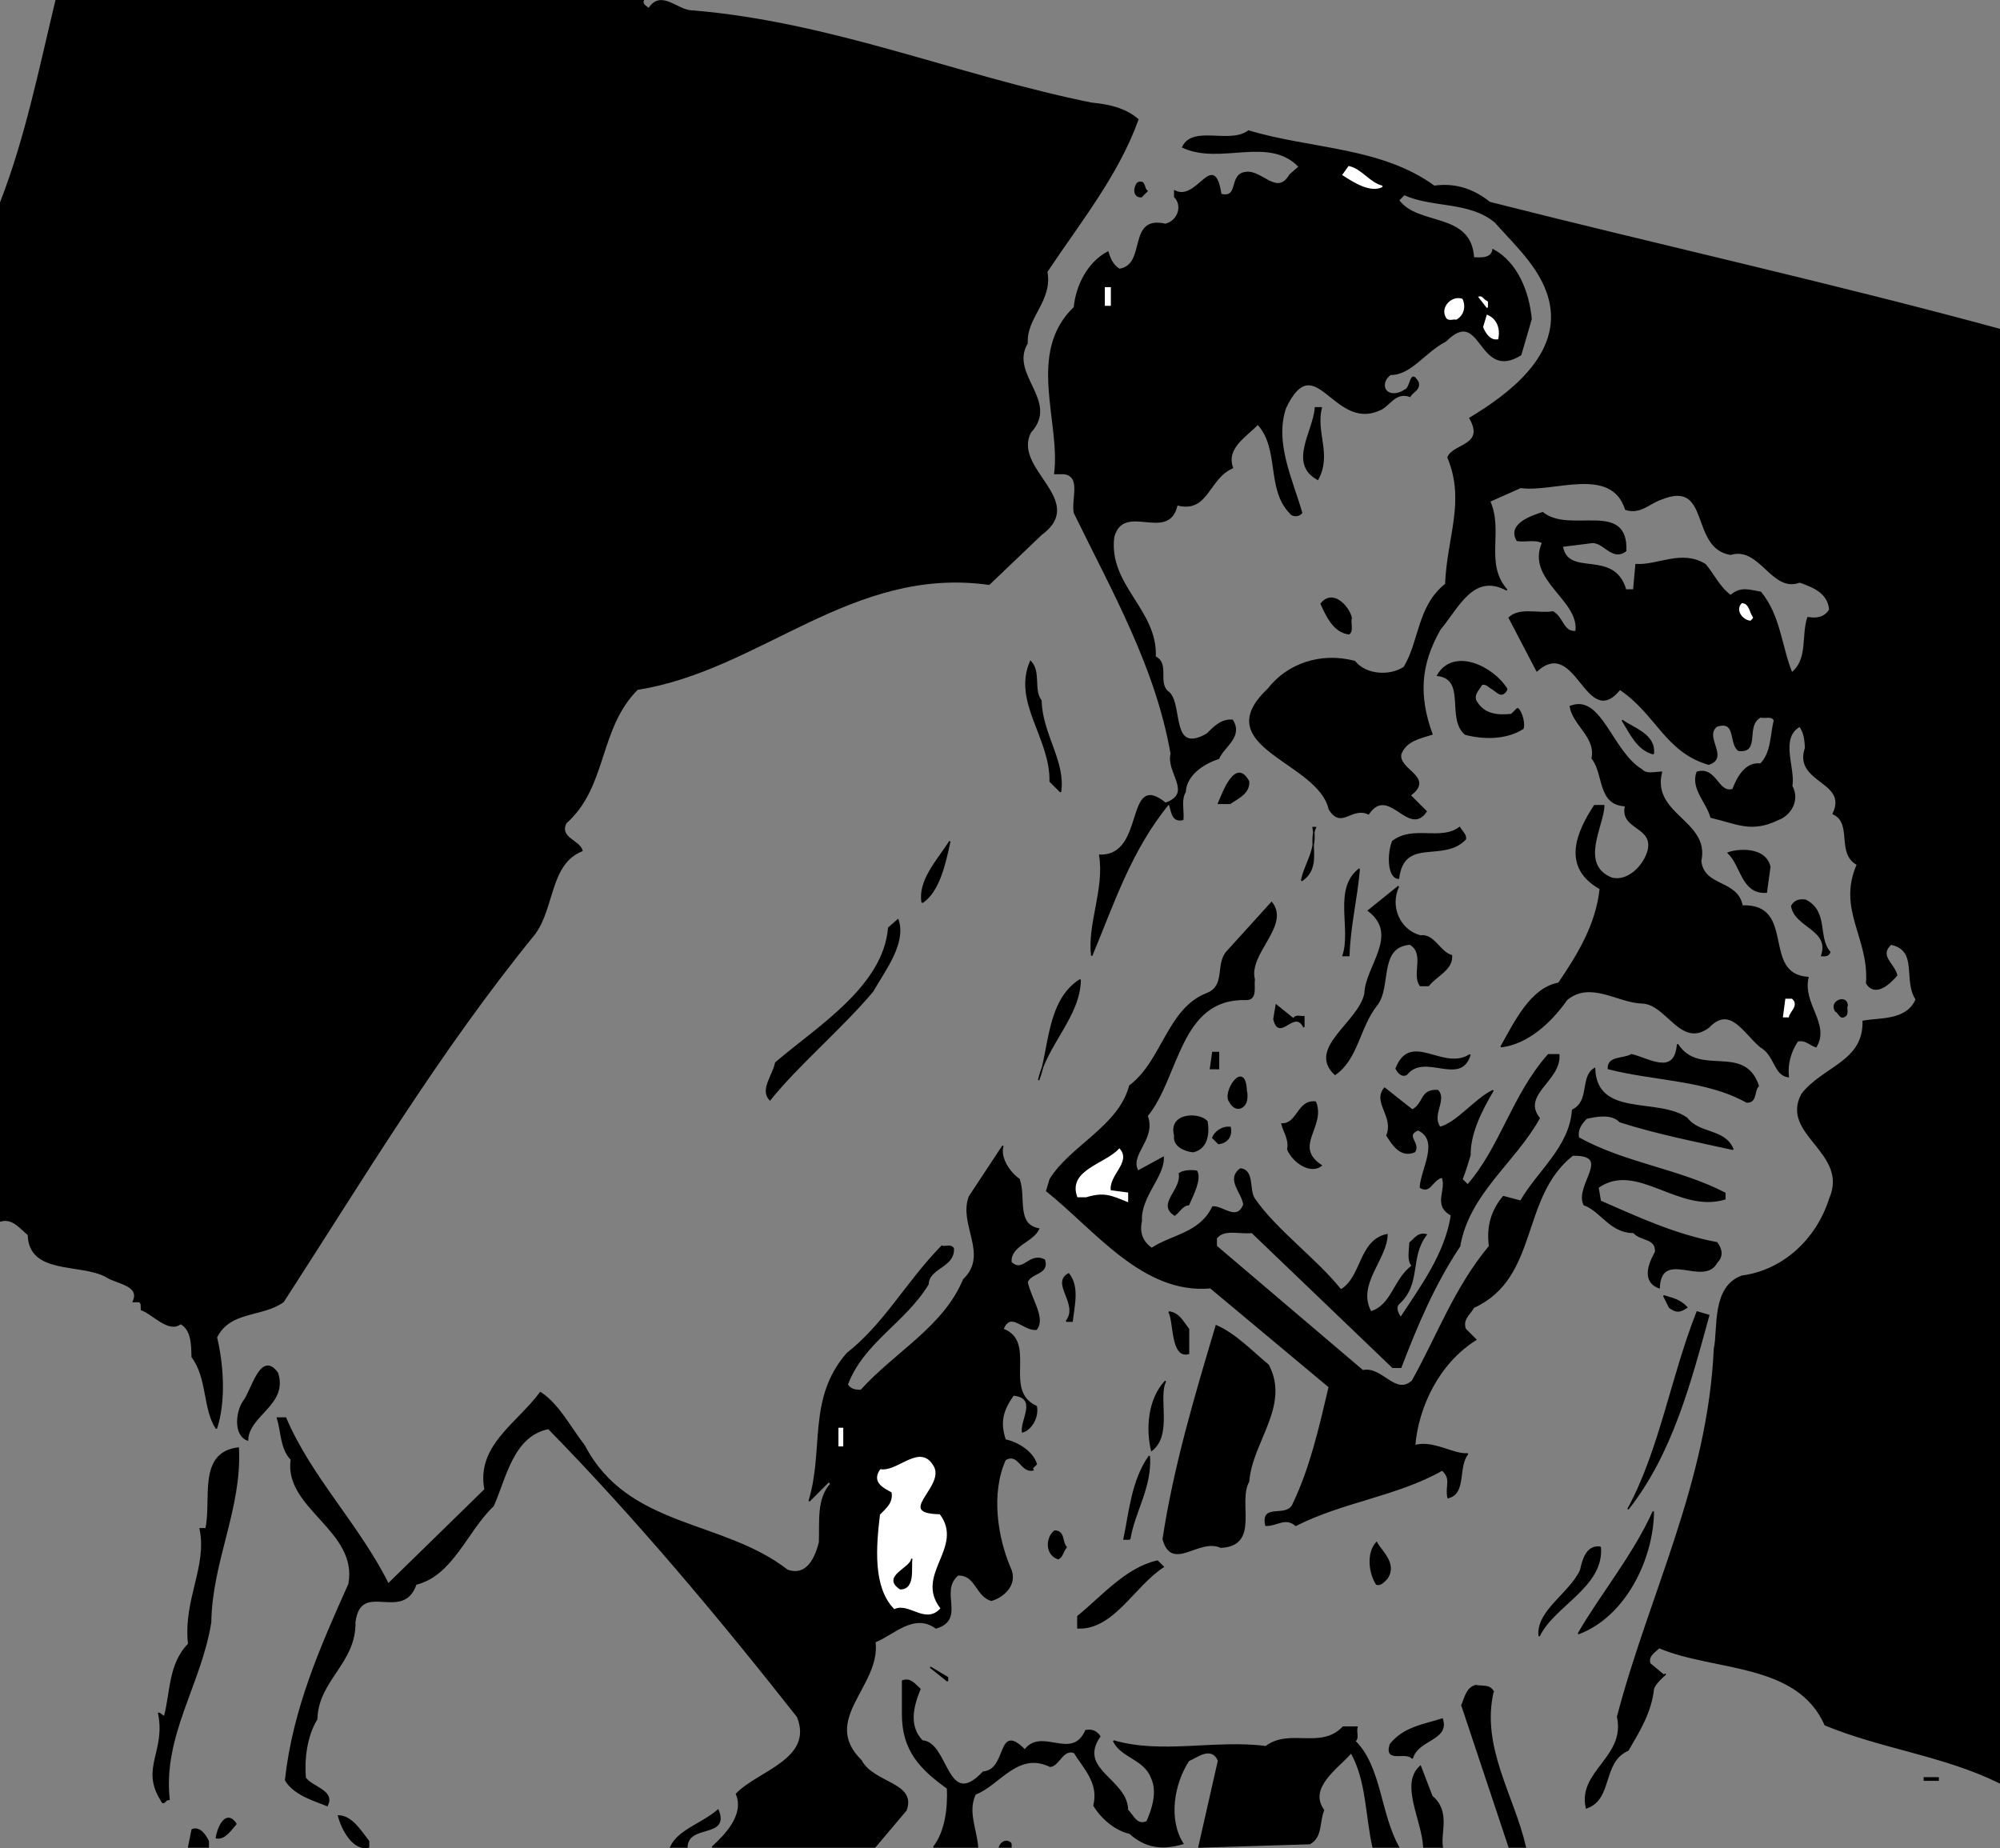 <svg xmlns="http://www.w3.org/2000/svg" width="173.421" height="160.255"><rect width="100%" height="100%" fill="#808080" stroke="none"/><path d="M55.763.06c-.125.324.274.523.5.7 1.074-1.677 2.473.226 3.797.198 12.176 1.028 22.875 5.625 34.602 8 1.375.125 2.875.426 4 1.403-1.727 4.824-5.125 9.023-7.899 13.199.473 2.523-1.828 3.926-1.703 6.2-1.625 2.726 2.777 5.023.3 7.698-1.722 3.227 4.977 5.926.903 8.903l-4.5 4.297c-11.926-1.672-19.828 7.425-30.5 9.101-3.426 3.426-2.625 8.426-6.203 11.602-.625 1.324 1.176 1.523 1.402 2.398-2.824 1.125-2.425 4.926-4.101 7.2-8.324 10.226-14.824 21.124-21.801 31.902-1.824 1.324-4.625.722-5.797 3.097.574 2.426.774 5.528 0 7.903-1.125-1.676-.726-4.375-2.101-6.203-.024-1.075-.024-2.375-1-2.899-1.024.824-2.426-.875-3.399-1.199-.027-.277.074-.574-.203-.7h-.5c.676-1.476-1.523-1.577-2.398-2.202-2.227-1.172-6.625-.172-6.7-3.598-.726-.574-1.324-1.477-2.402-1.2v-88.3C2.236 11.986 3.435 5.986 4.86.06h50.903"/><path fill="none" stroke="#000" stroke-linecap="square" stroke-miterlimit="2" stroke-width=".12" d="M55.763.06c-.125.324.274.523.5.7 1.074-1.677 2.473.226 3.797.198 12.176 1.028 22.875 5.625 34.602 8 1.375.125 2.875.426 4 1.403-1.727 4.824-5.125 9.023-7.899 13.199.473 2.523-1.828 3.926-1.703 6.2-1.625 2.726 2.777 5.023.3 7.698-1.722 3.227 4.977 5.926.903 8.903l-4.5 4.297c-11.926-1.672-19.828 7.425-30.5 9.101-3.426 3.426-2.625 8.426-6.203 11.602-.625 1.324 1.176 1.523 1.402 2.398-2.824 1.125-2.425 4.926-4.101 7.2-8.324 10.226-14.824 21.124-21.801 31.902-1.824 1.324-4.625.722-5.797 3.097.574 2.426.774 5.528 0 7.903-1.125-1.676-.726-4.375-2.101-6.203-.024-1.075-.024-2.375-1-2.899-1.024.824-2.426-.875-3.399-1.199-.027-.277.074-.574-.203-.7h-.5c.676-1.476-1.523-1.577-2.398-2.202-2.227-1.172-6.625-.172-6.7-3.598-.726-.574-1.324-1.477-2.402-1.2v-88.3C2.236 11.986 3.435 5.986 4.86.06Zm0 0"/><path d="M124.36 16.158c1.876-.274 3.477.328 4.802 1.402 14.675 3.723 29.574 7.023 44.199 11v126c-4.824-2.375-10.223-2.977-15.098-5-2.426-5.477-9.625-4.676-14.402-6.7-.426.423-1.024.723-.801 1.4l1.203 1c.574-.376-.726.523-.902 1.198-.223 2.028-1.223 3.625-2.2 5.301-2.324 1.024-1.324 4.227-3.601 5-.723-3.176 3.477-4.375 2.703-7.898 2.774-10.578 7.875-20.278 8.399-31.903.375-1.675-.227-5.375 2.398-6.3 3.578-.473 6.477-3.172 7.602-6.7 1.773-4.074-4.325-5.574-2.399-9.097 1.875-2.375 5.375-2.778 5.297-6.301 1.375-.277 3.777.023 4.602-1.902-1.125-1.672.273-4.274-2.2-4.797-1.125 1.023.274 1.722.5 2.699-.527.625-1.824 1.926-2.601.7.277-3.977-2.524-6.376-.801-10.302-1.824-.972-.324-3.574-2.098-4.398 1.375-2.875-3.425-2.676-2.402-5.7-.023-.777-.125-1.374-.5-1.902-1.824 1.028-.422 3.625-.7 5.2.677 1.226-.124 2.527-1.198 2.902-2.325 1.125-3.524.324-5.801-.2-.324-1.277-1.723-2.476-1.2-3.902 1.676-.472 1.774 1.926 3.102 1.5.375-.972 1.074-2.375 2.399-2.199.976-.976.875-2.476 1.199-3.8-.223-.473-.824-.176-1.2-.301-1.425.726-.023 3.125-1.898 2.902-.828-.574-.125-2.676-1.902-2.102-1.223.926 1.074 2.727-.7 3.301-3.726-1.074-4.523-4.375-7.699-6.5-2.925 3.625-3.726-4.676-7.199-1.601l-2.402-4.598c.976-.875 2.574-.277 3.8-.5.876.523.876 1.824 2 1.7.376-2.774-4.324-4.477-2.898-7.7-.625-.375-1.527-.074-2.203-.2-.824-1.374 1.176-2.077 2.203-2.402 2.375 1.926 7.375-1.074 7.2 3.301-1.227.926-1.926-.976-3.102-.699l-2.399.3c.473 2.825 4.473.223 5.5 3.798h.7l.199-2.2c1.875.125 3.976-1.273 6 0 .777.926 1.176 1.926 2.199 2.7.875-.774 1.578-.473 2.602-.297 1.675 2.023 1.773 4.722 2.699 7 1.476-1.176.875-3.176 1.402-4.801.774.125 1.473.023 1.899-.7-.125-1.476-1.426-1.976-2.602-2.402-2.422.926-3.422-3.175-6-2.398-3.523-.574-1.625-6.574-6-4.8-1.023.323-1.824 1.323-3.098.898-1.226-3.875-6.324-1.473-9.101-1.899l-2.7 1.2c1.176 2.624-.523 5.425 1.5 7.699-2.925-1.575-4.226 1.527-5.8 3.402-1.723 3.023-1.926 5.723-.7 9.098-1.023.328-2.226.527-2.699 1.703-.324 1.422 2.973 2.023.801 3.597l1.399 1.403c-1.524 2.222-3.227-2.375-5 .199-1.524-.676-2.325 1.324-3.399-.402-.926-4.172-10.625-5.375-5.3-10.399 1.675-2.176 4.574-3.176 7.5-2.398.972 1.222 3.074 1.324 4.3.5 1.375-2.278 1.172-5.278 3.598-7.203.176-4.172 1.777-7.172.199-11 .477-1.172 3.277-.973 1.902-3.399 3.274-1.976 7.774-5.273 7-9.8-.527-2.973-2.925-5.075-4.8-7.2-2.227-1.875-5.426-1.273-7.899-2.398l-.5.5c1.672 2.324 6.274 1.023 6.5 5 .574.023 1.574.125 1.7-.703 2.074 1.125 3.074 3.625 3.3 6l-.902 3.101c-3.723 2.324-3.324-4.375-6.5-1.199-1.824.926-3.024 2.926-4.801 2.898-.422.325-.625.727-.5 1.2.277.726 1.277.527 1.703.203.672-.176.473-1.977 1.2-.703.175.625-.528.828-.7 1.203-1.328-.477-1.828.922-2.703 1.199-3.922 1.723-5.523-5.574-8.098-.2-1.027 3.024.575 6.223 1.399 9.098-.223.325-.824.325-1 0-2.024-2.074-.824-5.574-2.801-7.699-.922 1.024-2.824 2.024-2.2 3.801-2.124.926-2.124 3.926-4.8 3.2-.723 3.323-4.625-.376-5.5 2.8-.523 4.223 3.777 6.324 3.602 10.398 1.273.625.074 2.325 1.199 3.102 1.176 1.125.074 5.426 3.3 3.598.676-.672 1.274-1.274 2.2-1.2.875 1.426-.723 2.227-1.2 3.301-1.324.426-2.824 1.426-2.898 2.899-.426.726-.125 1.625-.203 2.402-1.023.223-.922-.875-1.2-1.402-3.323 4.027-4.823 8.726-6.698 13.203-.325-2.778 1.175-5.778.699-8.703 4.074.125 2.176-7.375 5.699-4.5 2.477-.875.078-2.672.5-4.297-1.324-7.578-5.125-14.176-8.398-20.903-.227-1.175.675-3.175-.899-3.398h-.8c.574-4.477-2.426-10.477 1.699-14.402.175-1.875 1.175-3.875 2.898-4.797.176.523.375 1.125 1 1.5 2.477-.375.676-4.676 4-3.903 1.078-.273 1.578-1.574.8-2.398v-.5c1.977 1.023 3.376-3.676 4 .3 1.677.423.677-1.777 2.2-1.902 1.375-.175 2.676 2.125 3.8.2l.802-.7c-2.625-2.773-6.825-.175-10.102-1.699.875-1.875 4.078-.176 5.703-1.398 5.375 1.625 11.473 1.422 16.098 4.797"/><path fill="none" stroke="#000" stroke-linecap="square" stroke-miterlimit="2" stroke-width=".12" d="M124.36 16.158c1.876-.274 3.477.328 4.802 1.402 14.675 3.723 29.574 7.023 44.199 11v126c-4.824-2.375-10.223-2.977-15.098-5-2.426-5.477-9.625-4.676-14.402-6.7-.426.423-1.024.723-.801 1.4l1.203 1c.574-.376-.726.523-.902 1.198-.223 2.028-1.223 3.625-2.2 5.301-2.324 1.024-1.324 4.227-3.601 5-.723-3.176 3.477-4.375 2.703-7.898 2.774-10.578 7.875-20.278 8.399-31.903.375-1.675-.227-5.375 2.398-6.3 3.578-.473 6.477-3.172 7.602-6.7 1.773-4.074-4.325-5.574-2.399-9.097 1.875-2.375 5.375-2.778 5.297-6.301 1.375-.277 3.777.023 4.602-1.902-1.125-1.672.273-4.274-2.2-4.797-1.125 1.023.274 1.722.5 2.699-.527.625-1.824 1.926-2.601.7.277-3.977-2.524-6.376-.801-10.302-1.824-.972-.324-3.574-2.098-4.398 1.375-2.875-3.425-2.676-2.402-5.7-.023-.777-.125-1.374-.5-1.902-1.824 1.028-.422 3.625-.7 5.2.677 1.226-.124 2.527-1.198 2.902-2.325 1.125-3.524.324-5.801-.2-.324-1.277-1.723-2.476-1.2-3.902 1.676-.472 1.774 1.926 3.102 1.5.375-.972 1.074-2.375 2.399-2.199.976-.976.875-2.476 1.199-3.8-.223-.473-.824-.176-1.2-.301-1.425.726-.023 3.125-1.898 2.902-.828-.574-.125-2.676-1.902-2.102-1.223.926 1.074 2.727-.7 3.301-3.726-1.074-4.523-4.375-7.699-6.5-2.925 3.625-3.726-4.676-7.199-1.601l-2.402-4.598c.976-.875 2.574-.277 3.8-.5.876.523.876 1.824 2 1.7.376-2.774-4.324-4.477-2.898-7.7-.625-.375-1.527-.074-2.203-.2-.824-1.374 1.176-2.077 2.203-2.402 2.375 1.926 7.375-1.074 7.2 3.301-1.227.926-1.926-.976-3.102-.699l-2.399.3c.473 2.825 4.473.223 5.5 3.798h.7l.199-2.2c1.875.125 3.976-1.273 6 0 .777.926 1.176 1.926 2.199 2.7.875-.774 1.578-.473 2.602-.297 1.675 2.023 1.773 4.722 2.699 7 1.476-1.176.875-3.176 1.402-4.801.774.125 1.473.023 1.899-.7-.125-1.476-1.426-1.976-2.602-2.402-2.422.926-3.422-3.175-6-2.398-3.523-.574-1.625-6.574-6-4.8-1.023.323-1.824 1.323-3.098.898-1.226-3.875-6.324-1.473-9.101-1.899l-2.7 1.2c1.176 2.624-.523 5.425 1.5 7.699-2.925-1.575-4.226 1.527-5.8 3.402-1.723 3.023-1.926 5.723-.7 9.098-1.023.328-2.226.527-2.699 1.703-.324 1.422 2.973 2.023.801 3.597l1.399 1.403c-1.524 2.222-3.227-2.375-5 .199-1.524-.676-2.325 1.324-3.399-.402-.926-4.172-10.625-5.375-5.3-10.399 1.675-2.176 4.574-3.176 7.5-2.398.972 1.222 3.074 1.324 4.3.5 1.375-2.278 1.172-5.278 3.598-7.203.176-4.172 1.777-7.172.199-11 .477-1.172 3.277-.973 1.902-3.399 3.274-1.976 7.774-5.273 7-9.8-.527-2.973-2.925-5.075-4.8-7.2-2.227-1.875-5.426-1.273-7.899-2.398l-.5.5c1.672 2.324 6.274 1.023 6.5 5 .574.023 1.574.125 1.7-.703 2.074 1.125 3.074 3.625 3.3 6l-.902 3.101c-3.723 2.324-3.324-4.375-6.5-1.199-1.824.926-3.024 2.926-4.801 2.898-.422.325-.625.727-.5 1.2.277.726 1.277.527 1.703.203.672-.176.473-1.977 1.2-.703.175.625-.528.828-.7 1.203-1.328-.477-1.828.922-2.703 1.199-3.922 1.723-5.523-5.574-8.098-.2-1.027 3.024.575 6.223 1.399 9.098-.223.325-.824.325-1 0-2.024-2.074-.824-5.574-2.801-7.699-.922 1.024-2.824 2.024-2.2 3.801-2.124.926-2.124 3.926-4.8 3.2-.723 3.323-4.625-.376-5.5 2.8-.523 4.223 3.777 6.324 3.602 10.398 1.273.625.074 2.325 1.199 3.102 1.176 1.125.074 5.426 3.3 3.598.676-.672 1.274-1.274 2.2-1.2.875 1.426-.723 2.227-1.2 3.301-1.324.426-2.824 1.426-2.898 2.899-.426.726-.125 1.625-.203 2.402-1.023.223-.922-.875-1.2-1.402-3.323 4.027-4.823 8.726-6.698 13.203-.325-2.778 1.175-5.778.699-8.703 4.074.125 2.176-7.375 5.699-4.5 2.477-.875.078-2.672.5-4.297-1.324-7.578-5.125-14.176-8.398-20.903-.227-1.175.675-3.175-.899-3.398h-.8c.574-4.477-2.426-10.477 1.699-14.402.175-1.875 1.175-3.875 2.898-4.797.176.523.375 1.125 1 1.5 2.477-.375.676-4.676 4-3.903 1.078-.273 1.578-1.574.8-2.398v-.5c1.977 1.023 3.376-3.676 4 .3 1.677.423.677-1.777 2.2-1.902 1.375-.175 2.676 2.125 3.8.2l.802-.7c-2.625-2.773-6.825-.175-10.102-1.699.875-1.875 4.078-.176 5.703-1.398 5.375 1.625 11.473 1.422 16.098 4.797zm0 0"/><path fill="#fff" d="M119.86 16.158c-1.023.527-2.425-.375-3.398-1l.5-.7c1.075.227 1.774 1.426 2.899 1.7"/><path fill="none" stroke="#fff" stroke-linecap="square" stroke-miterlimit="2" stroke-width=".12" d="M119.86 16.158c-1.023.527-2.425-.375-3.398-1l.5-.7c1.075.227 1.774 1.426 2.899 1.7zm0 0"/><path d="m99.462 16.56-.5.5c-.726.023-.625-.875-.3-1.2.675-.277.476.524.8.7"/><path fill="none" stroke="#000" stroke-linecap="square" stroke-miterlimit="2" stroke-width=".12" d="m99.462 16.56-.5.5c-.726.023-.625-.875-.3-1.2.675-.277.476.524.8.7zm0 0"/><path fill="#fff" d="M96.263 26.458h-.402v-1.5h.402v1.5"/><path fill="none" stroke="#fff" stroke-linecap="square" stroke-miterlimit="2" stroke-width=".12" d="M96.263 26.458h-.402v-1.5h.402zm0 0"/><path fill="#fff" d="M128.962 26.158v.5l-.699-.899c.274-.074.375.324.7.399"/><path fill="none" stroke="#fff" stroke-linecap="square" stroke-miterlimit="2" stroke-width=".12" d="M128.962 26.158v.5l-.699-.899c.274-.074.375.324.7.399zm0 0"/><path fill="#fff" d="M126.763 25.958c.274.528.172 1.325-.5 1.7-.328-.075-.726.226-.902-.297-.324-.778.574-1.676 1.402-1.403"/><path fill="none" stroke="#fff" stroke-linecap="square" stroke-miterlimit="2" stroke-width=".12" d="M126.763 25.958c.274.528.172 1.325-.5 1.7-.328-.075-.726.226-.902-.297-.324-.778.574-1.676 1.402-1.403zm0 0"/><path fill="#fff" d="M129.86 29.36c-.624.126-1.023-.577-1.198-1l.3-1c.774.325 1.075 1.126.899 2"/><path fill="none" stroke="#fff" stroke-linecap="square" stroke-miterlimit="2" stroke-width=".12" d="M129.86 29.36c-.624.126-1.023-.577-1.198-1l.3-1c.774.325 1.075 1.126.899 2zm0 0"/><path d="M114.56 35.36c-.523 2.223.875 4.024-.297 6.2-2.527-1.375-.328-4.176-.203-6.2h.5"/><path fill="none" stroke="#000" stroke-linecap="square" stroke-miterlimit="2" stroke-width=".12" d="M114.56 35.36c-.523 2.223.875 4.024-.297 6.2-2.527-1.375-.328-4.176-.203-6.2zm0 0"/><path d="M117.162 53.56c-.125.523.175 1.125-.2 1.398-1.324-.175-1.925-1.574-2.402-2.597.977-1.278 2.375.222 2.602 1.199"/><path fill="none" stroke="#000" stroke-linecap="square" stroke-miterlimit="2" stroke-width=".12" d="M117.162 53.56c-.125.523.175 1.125-.2 1.398-1.324-.175-1.925-1.574-2.402-2.597.977-1.278 2.375.222 2.602 1.199zm0 0"/><path fill="#fff" d="m151.962 53.56-.199.2c-.625-.075-1.226-.876-.703-1.4.578.024.578.825.902 1.2"/><path fill="none" stroke="#fff" stroke-linecap="square" stroke-miterlimit="2" stroke-width=".12" d="m151.962 53.56-.199.2c-.625-.075-1.226-.876-.703-1.4.578.024.578.825.902 1.2zm0 0"/><path d="M90.263 60.76c.074 2.925 2.074 5.226 1.7 7.898l-.903-.899c.078-3.773-3.223-6.875-1.7-10.398.876.922.177 2.422.903 3.398"/><path fill="none" stroke="#000" stroke-linecap="square" stroke-miterlimit="2" stroke-width=".12" d="M90.263 60.76c.074 2.925 2.074 5.226 1.7 7.898l-.903-.899c.078-3.773-3.223-6.875-1.7-10.398.876.922.177 2.422.903 3.398zm0 0"/><path d="M130.662 59.76c-.426.823-.825.226-1.2 0-.324-.177-.625-.575-1-.4-.226.423-.726.825-.5 1.4.676 1.226 1.875 1.323 3.098 1.198l.5-.5c.176-.074.676 1.028.5 1.7-1.422.925-3.422.925-5 .5-1.625-1.375.176-4.774-2.398-5.098 1.375-2.375 4.773-.777 6 1.2"/><path fill="none" stroke="#000" stroke-linecap="square" stroke-miterlimit="2" stroke-width=".12" d="M130.662 59.76c-.426.823-.825.226-1.2 0-.324-.177-.625-.575-1-.4-.226.423-.726.825-.5 1.4.676 1.226 1.875 1.323 3.098 1.198l.5-.5c.176-.074.676 1.028.5 1.7-1.422.925-3.422.925-5 .5-1.625-1.375.176-4.774-2.398-5.098 1.375-2.375 4.773-.777 6 1.2zm0 0"/><path d="M142.36 66.76c.376.425 1.075.226 1.7.198-.922 3.727 4.176 4.227 3.402 7.7.274 2.328 3.176 1.625 3.598 3.902 4.676-.176 1.578 5.926 5.703 6.2-.527 2.323 1.875 4.023.7 6-.528-.177-.926-.677-1.602-.5-.625.925-.926 2.023-.801 3.1-1.223-.175-1.125-1.874-2.398-2.6-1.426-1.177-2.625-3.677-4.5-1.7-2.426 1.824-3.625-2.074-5.801-2.102-2.125-.074-4.426-1.972-6.5-.3-1.426 2.027-3.426 3.828-5.7 4.101 1.176-2.074 2.575-5.074 5-5.5 1.676-2.476 3.274-5.074 3.602-8.199-3.328-1.875-2.027-4.875-.5-7.2h.797c-.023 1.723-2.223 5.126.703 6.298 1.375.328 2.672-.973 3.098-2.2.777-2.375-2.426-1.972-1.899-4.097-2.425-.078-1.824-2.778-2.902-4.102.375-1.875-1.625-2.875-1.898-4.5 2.675-1.074 3.574 3.926 6.199 5.5"/><path fill="none" stroke="#000" stroke-linecap="square" stroke-miterlimit="2" stroke-width=".12" d="M142.36 66.76c.376.425 1.075.226 1.7.198-.922 3.727 4.176 4.227 3.402 7.7.274 2.328 3.176 1.625 3.598 3.902 4.676-.176 1.578 5.926 5.703 6.2-.527 2.323 1.875 4.023.7 6-.528-.177-.926-.677-1.602-.5-.625.925-.926 2.023-.801 3.1-1.223-.175-1.125-1.874-2.398-2.6-1.426-1.177-2.625-3.677-4.5-1.7-2.426 1.824-3.625-2.074-5.801-2.102-2.125-.074-4.426-1.972-6.5-.3-1.426 2.027-3.426 3.828-5.7 4.101 1.176-2.074 2.575-5.074 5-5.5 1.676-2.476 3.274-5.074 3.602-8.199-3.328-1.875-2.027-4.875-.5-7.2h.797c-.023 1.723-2.223 5.126.703 6.298 1.375.328 2.672-.973 3.098-2.2.777-2.375-2.426-1.972-1.899-4.097-2.425-.078-1.824-2.778-2.902-4.102.375-1.875-1.625-2.875-1.898-4.5 2.675-1.074 3.574 3.926 6.199 5.5zm0 0"/><path d="M143.36 65.36c-1.425-.374-2.023-1.874-2.698-2.902.976.727 2.875 1.227 2.699 2.903"/><path fill="none" stroke="#000" stroke-linecap="square" stroke-miterlimit="2" stroke-width=".12" d="M143.36 65.36c-1.425-.374-2.023-1.874-2.698-2.902.976.727 2.875 1.227 2.699 2.903zm0 0"/><path d="M108.263 67.76c.074 1.023-.926 1.425-1.601 1.898h-1c.375-.875 1.476-3.973 2.601-1.899"/><path fill="none" stroke="#000" stroke-linecap="square" stroke-miterlimit="2" stroke-width=".12" d="M108.263 67.76c.074 1.023-.926 1.425-1.601 1.898h-1c.375-.875 1.476-3.973 2.601-1.899zm0 0"/><path d="M114.06 71.76c-.625 1.323.578 3.425-1.2 4.6.278-1.476 1.376-2.675 1-4.6h.2"/><path fill="none" stroke="#000" stroke-linecap="square" stroke-miterlimit="2" stroke-width=".12" d="M114.06 71.76c-.625 1.323.578 3.425-1.2 4.6.278-1.476 1.376-2.675 1-4.6zm0 0"/><path d="M127.06 72.76c-1.922 2.023-5.324-.274-5.797 3.398-.926-.075-.926-2.172-.5-3.2 1.774-1.375 4.172.028 5.797-1.199.176.324.578.625.5 1"/><path fill="none" stroke="#000" stroke-linecap="square" stroke-miterlimit="2" stroke-width=".12" d="M127.06 72.76c-1.922 2.023-5.324-.274-5.797 3.398-.926-.075-.926-2.172-.5-3.2 1.774-1.375 4.172.028 5.797-1.199.176.324.578.625.5 1zm0 0"/><path d="M79.962 78.26c-.324-1.876 1.274-3.575 2.399-5.302-.426 1.926-.926 4.325-2.399 5.301"/><path fill="none" stroke="#000" stroke-linecap="square" stroke-miterlimit="2" stroke-width=".12" d="M79.962 78.26c-.324-1.876 1.274-3.575 2.399-5.302-.426 1.926-.926 4.325-2.399 5.301Zm0 0"/><path d="m153.462 75.158-.3 2.203c-2.125.125-2.125-2.278-3.301-3.403.676-.273 3.176-.574 3.601 1.2"/><path fill="none" stroke="#000" stroke-linecap="square" stroke-miterlimit="2" stroke-width=".12" d="m153.462 75.158-.3 2.203c-2.125.125-2.125-2.278-3.301-3.403.676-.273 3.176-.574 3.601 1.2zm0 0"/><path d="M117.86 75.36c-.222 2.626-.823 4.923-.898 7.5h-.5c.774-2.374-.824-5.777 1.399-7.5"/><path fill="none" stroke="#000" stroke-linecap="square" stroke-miterlimit="2" stroke-width=".12" d="M117.86 75.36c-.222 2.626-.823 4.923-.898 7.5h-.5c.774-2.374-.824-5.777 1.399-7.5zm0 0"/><path d="M123.162 81.158c1.175-.172 1.675 1.425 2.699 1.703.074 1.222-1.324 1.722-2 2.597h-.7c-.726-.972.477-2.773-.898-3.597-2.828.222-1.625 3.722-2.902 5.297-1.524 1.925-1.625 4.625-3.598 6-2.426-2.274 2.074-4.473 2.598-7 .074-2.375 3.074-5.075.3-7.2l2.602-2.097c-.828 1.722.074 3.824 1.899 4.297"/><path fill="none" stroke="#000" stroke-linecap="square" stroke-miterlimit="2" stroke-width=".12" d="M123.162 81.158c1.175-.172 1.675 1.425 2.699 1.703.074 1.222-1.324 1.722-2 2.597h-.7c-.726-.972.477-2.773-.898-3.597-2.828.222-1.625 3.722-2.902 5.297-1.524 1.925-1.625 4.625-3.598 6-2.426-2.274 2.074-4.473 2.598-7 .074-2.375 3.074-5.075.3-7.2l2.602-2.097c-.828 1.722.074 3.824 1.899 4.297zm0 0"/><path d="M158.662 82.56c-.125.324-.426.324-.7.3.774-2.277-2.324-2.476-2.601-4.3.277-.477.676-.574 1.199-.5 1.977 1.023.977 3.223 2.102 4.5"/><path fill="none" stroke="#000" stroke-linecap="square" stroke-miterlimit="2" stroke-width=".12" d="M158.662 82.56c-.125.324-.426.324-.7.3.774-2.277-2.324-2.476-2.601-4.3.277-.477.676-.574 1.199-.5 1.977 1.023.977 3.223 2.102 4.5zm0 0"/><path d="M108.763 84.958c-.125.426.274 1.727-.703 1.7-5.824-.172-5.824 6.726-8.598 10.101.774 2.024-1.625 3.324-.8 4.801l2.199-1.2c.074 1.626-2.024 3.423-1.899 5.5-.226 1.024.075 1.825.899 2.4 1.777-1.177 4.176-1.274 5.3-3.602.876-.075 2.075 1.328 2.7-.2-.125-1.074-1.524-2.175-.301-3.097 1.176.125.676 1.824 1.203 2.597 1.875 2.727 5.375 5.227 7.5 7.903 1.875-1.078 1.574-4.278 4-4.801-.027 2.125-2.726 4.324-1.402 6.7 1.875-.575 1.976-2.774 3.601-4-.425-.477-.226-1.274-.199-2 .375-.274.672-.876 1.399-.7-1.524 2.023-.426 4.223-2.399 6-.328.324-.027.926.2 1.2 1.675-2.575 3.874-5.477 4.398-8.9-1.625-.874-.324-2.175-.801-3.3-.922.223-1.023 1.426-1.898.898.074-1.574 1.773-4.074-.2-5-1.226.528.176 1.125-.3 1.903-1.227.523-1.926-.676-2.399-1.403.672-1.675-1.226-2.875-.203-4.097l2.402 1.898c1.075-.574.676-1.773 2.2-1.699.773.824-.625 2.125.199 3.2 1.476-.376 3.074-2.477 4.601-3.2-1.027 1.723-2.027 3.723-2 5.598-.226.726-.425 1.425-.699 2.101l.5.5c2.875-3.273 3.875-7.773 7-11.3h.899c.175 2.226-3.325 3.425-1.7 5.5-2.125 3.824-6.125 6.527-6.902 11.101-2.223 3.324-3.723 6.926-5.098 10.5h-.699l-12.203-11.7c-1.125.126-2.422-.374-3.098.5v.7l12.7 10.8c1.675-.374 2.773 2.223 4.3.9 2.176-3.876 3.676-8.075 6.7-11.7-.227-1.676.175-3.074 1.199-4.3l1.5.398c1.476-2.575 4.277-4.672 4.5-7.899 1.574-.773.676-2.875 1.902-3.601.172 4.328 5.473 2.527 8 4.3 1.074 1.426 3.274.926 4 2.7-3.027-.672-6.625-1.375-9.8-2.399-.727-.773-2.126-.476-2.903-.3-.523.527-.824 1.027-.7 1.699 3.977 2.226 8.677 2.726 12.7 4.8v.5c-4.023 1.227-7.625-3.375-11-1l.203 1.2c3.274 1.425 6.473 2.925 10.098 3.601.476.625.476 1.227 0 1.7-1.125 2.124-4.824-1.274-5 2.199-1.524-.575-.824-2.172-.301-3.098.078-1.277-1.324-.977-1.898-1.7-2.024.024-2.825-1.874-4.301-2.402-.824-1.675 2.574-4.375-1-4.3-4.625 3.625-2.926 10.625-8.598 13.203-.328.625-1.027 1.023-.703 1.898l.902.899c-3.226 2.027-5.027 5.828-5.3 9.203 1.574-.477 3.375.824 4.601.699-.926 1.125-.125 3.426-1.703 3.8-.223-1.077.375-1.577-.5-2.402-3.922 2.227-8.625 2.727-12.7 4.801-.925-.773-1.624.024-2.597 0-.426-1.976 1.875-.476 2.399-1.898 1.476-3.078 2.273-6.578 3.101-10.102l-10.3-8.601c-5.825.527-9.926-4.973-14.2-8.399l.297-1c1.777-2.875 5.977-4.574 6.902-8.101 2.875-2.172 3.274-6.672 6.7-8 1.675-.672.773-2.473 1.699-3.598l3.902-4.3c1.574 2.023-2.125 4.425-1.5 6.698"/><path fill="none" stroke="#000" stroke-linecap="square" stroke-miterlimit="2" stroke-width=".12" d="M108.763 84.958c-.125.426.274 1.727-.703 1.7-5.824-.172-5.824 6.726-8.598 10.101.774 2.024-1.625 3.324-.8 4.801l2.199-1.2c.074 1.626-2.024 3.423-1.899 5.5-.226 1.024.075 1.825.899 2.4 1.777-1.177 4.176-1.274 5.3-3.602.876-.075 2.075 1.328 2.7-.2-.125-1.074-1.524-2.175-.301-3.097 1.176.125.676 1.824 1.203 2.597 1.875 2.727 5.375 5.227 7.5 7.903 1.875-1.078 1.574-4.278 4-4.801-.027 2.125-2.726 4.324-1.402 6.7 1.875-.575 1.976-2.774 3.601-4-.425-.477-.226-1.274-.199-2 .375-.274.672-.876 1.399-.7-1.524 2.023-.426 4.223-2.399 6-.328.324-.027.926.2 1.2 1.675-2.575 3.874-5.477 4.398-8.9-1.625-.874-.324-2.175-.801-3.3-.922.223-1.023 1.426-1.898.898.074-1.574 1.773-4.074-.2-5-1.226.528.176 1.125-.3 1.903-1.227.523-1.926-.676-2.399-1.403.672-1.675-1.226-2.875-.203-4.097l2.402 1.898c1.075-.574.676-1.773 2.2-1.699.773.824-.625 2.125.199 3.2 1.476-.376 3.074-2.477 4.601-3.2-1.027 1.723-2.027 3.723-2 5.598-.226.726-.425 1.425-.699 2.101l.5.5c2.875-3.273 3.875-7.773 7-11.3h.899c.175 2.226-3.325 3.425-1.7 5.5-2.125 3.824-6.125 6.527-6.902 11.101-2.223 3.324-3.723 6.926-5.098 10.5h-.699l-12.203-11.7c-1.125.126-2.422-.374-3.098.5v.7l12.7 10.8c1.675-.374 2.773 2.223 4.3.9 2.176-3.876 3.676-8.075 6.7-11.7-.227-1.676.175-3.074 1.199-4.3l1.5.398c1.476-2.575 4.277-4.672 4.5-7.899 1.574-.773.676-2.875 1.902-3.601.172 4.328 5.473 2.527 8 4.3 1.074 1.426 3.274.926 4 2.7-3.027-.672-6.625-1.375-9.8-2.399-.727-.773-2.126-.476-2.903-.3-.523.527-.824 1.027-.7 1.699 3.977 2.226 8.677 2.726 12.7 4.8v.5c-4.023 1.227-7.625-3.375-11-1l.203 1.2c3.274 1.425 6.473 2.925 10.098 3.601.476.625.476 1.227 0 1.7-1.125 2.124-4.824-1.274-5 2.199-1.524-.575-.824-2.172-.301-3.098.078-1.277-1.324-.977-1.898-1.7-2.024.024-2.825-1.874-4.301-2.402-.824-1.675 2.574-4.375-1-4.3-4.625 3.625-2.926 10.625-8.598 13.203-.328.625-1.027 1.023-.703 1.898l.902.899c-3.226 2.027-5.027 5.828-5.3 9.203 1.574-.477 3.375.824 4.601.699-.926 1.125-.125 3.426-1.703 3.8-.223-1.077.375-1.577-.5-2.402-3.922 2.227-8.625 2.727-12.7 4.801-.925-.773-1.624.024-2.597 0-.426-1.976 1.875-.476 2.399-1.898 1.476-3.078 2.273-6.578 3.101-10.102l-10.3-8.601c-5.825.527-9.926-4.973-14.2-8.399l.297-1c1.777-2.875 5.977-4.574 6.902-8.101 2.875-2.172 3.274-6.672 6.7-8 1.675-.672.773-2.473 1.699-3.598l3.902-4.3c1.574 2.023-2.125 4.425-1.5 6.698zm0 0"/><path d="M75.662 85.958c-2.625 3.125-6.524 6.426-8.899 9.403-.828-.875.274-2.078.5-3.203 3.574-3.075 9.375-6.575 9.797-11.7l.8-.699c.677 2.024-1.124 4.324-2.198 6.2"/><path fill="none" stroke="#000" stroke-linecap="square" stroke-miterlimit="2" stroke-width=".12" d="M75.662 85.958c-2.625 3.125-6.524 6.426-8.899 9.403-.828-.875.274-2.078.5-3.203 3.574-3.075 9.375-6.575 9.797-11.7l.8-.699c.677 2.024-1.124 4.324-2.198 6.2zm0 0"/><path d="M93.662 84.958c-.024 3.125-2.926 5.625-3.602 8.7.977-2.473.676-6.875 3.602-8.7"/><path fill="none" stroke="#000" stroke-linecap="square" stroke-miterlimit="2" stroke-width=".12" d="M93.662 84.958c-.024 3.125-2.926 5.625-3.602 8.7.977-2.473.676-6.875 3.602-8.7zm0 0"/><path fill="#fff" d="M155.36 86.658c.575.527-.222 1.027-.3 1.5h-.398l.199-1.5h.5"/><path fill="none" stroke="#fff" stroke-linecap="square" stroke-miterlimit="2" stroke-width=".12" d="M155.36 86.658c.575.527-.222 1.027-.3 1.5h-.398l.199-1.5zm0 0"/><path d="M160.162 87.158c-.125.328.175.828-.301 1-.324.125-.426-.375-.7-.5-.523-.875.977-1.375 1-.5"/><path fill="none" stroke="#000" stroke-linecap="square" stroke-miterlimit="2" stroke-width=".12" d="M160.162 87.158c-.125.328.175.828-.301 1-.324.125-.426-.375-.7-.5-.523-.875.977-1.375 1-.5zm0 0"/><path d="M112.162 88.36c.175-.374.574-.175.898-.202v.902c-.824-1.676-2.125 1.324-2.598-.7l.2-1.202 1.5 1.203"/><path fill="none" stroke="#000" stroke-linecap="square" stroke-miterlimit="2" stroke-width=".12" d="M112.162 88.36c.175-.374.574-.175.898-.202v.902c-.824-1.676-2.125 1.324-2.598-.7l.2-1.202zm0 0"/><path d="M152.462 94.158c-.425.425-.125 1.425-1 1.402-3.527-1.977-8.027-1.875-12-2.902-.027-1.075 1.274-.774 2-1.2 1.473.325 3.774 1.926 4-.898 1.875 2.926 5.774-.074 7 3.598"/><path fill="none" stroke="#000" stroke-linecap="square" stroke-miterlimit="2" stroke-width=".12" d="M152.462 94.158c-.425.425-.125 1.425-1 1.402-3.527-1.977-8.027-1.875-12-2.902-.027-1.075 1.274-.774 2-1.2 1.473.325 3.774 1.926 4-.898 1.875 2.926 5.774-.074 7 3.598zm0 0"/><path d="M105.662 92.658h-.7l.2-1.399h.5v1.399"/><path fill="none" stroke="#000" stroke-linecap="square" stroke-miterlimit="2" stroke-width=".12" d="M105.662 92.658h-.7l.2-1.399h.5zm0 0"/><path d="M127.462 91.458c-.824 2.727-3.925-.273-5.5 1.7-.425.226-.726-.172-.902-.5 1.277-3.274 4.078.328 6.402-1.2"/><path fill="none" stroke="#000" stroke-linecap="square" stroke-miterlimit="2" stroke-width=".12" d="M127.462 91.458c-.824 2.727-3.925-.273-5.5 1.7-.425.226-.726-.172-.902-.5 1.277-3.274 4.078.328 6.402-1.2zm0 0"/><path d="M108.06 94.56c.078.324.176 1.223-.5 1.5-.422.125-.723-.176-.898-.5-.727-.777 1.273-3.777 1.398-1"/><path fill="none" stroke="#000" stroke-linecap="square" stroke-miterlimit="2" stroke-width=".12" d="M108.06 94.56c.078.324.176 1.223-.5 1.5-.422.125-.723-.176-.898-.5-.727-.777 1.273-3.777 1.398-1zm0 0"/><path d="M114.06 95.56c.875 2.125-2.023 3.824.5 5.5-.922.723-2.422-.277-2.898-1.402.175-.875-.325-1.473-.5-2.2 1.375.028 1.375-2.074 2.898-1.898"/><path fill="none" stroke="#000" stroke-linecap="square" stroke-miterlimit="2" stroke-width=".12" d="M114.06 95.56c.875 2.125-2.023 3.824.5 5.5-.922.723-2.422-.277-2.898-1.402.175-.875-.325-1.473-.5-2.2 1.375.028 1.375-2.074 2.898-1.898zm0 0"/><path d="M104.662 97.26c.175 1.124-.024 2.323-1.2 2.6-.726-.077-1.726-.476-1.601-1.402-.524-1.972 2.176-1.972 2.8-1.199"/><path fill="none" stroke="#000" stroke-linecap="square" stroke-miterlimit="2" stroke-width=".12" d="M104.662 97.26c.175 1.124-.024 2.323-1.2 2.6-.726-.077-1.726-.476-1.601-1.402-.524-1.972 2.176-1.972 2.8-1.199zm0 0"/><path d="M106.662 97.76c.175.823-.325 1.323-1 1.398l-.5-.5c.175-.473.773-.973 1.5-.899"/><path fill="none" stroke="#000" stroke-linecap="square" stroke-miterlimit="2" stroke-width=".12" d="M106.662 97.76c.175.823-.325 1.323-1 1.398l-.5-.5c.175-.473.773-.973 1.5-.899zm0 0"/><path d="M88.36 102.26c.575 1.523-.323 3.925 1.7 4.3-.523 1.125-2.523 1.426-2.398 2.898 1.074 1.028 1.574-.875 2.898-.199.375 1.227-1.125 1.024-1.5 1.899.277 1.425 1.578 3.125.8 4.101-1.124.125-2.222-1.676-2.898 0 2.973 1.125-.125 5.324 2.899 6.7.176 1.027-.524 2.027-1.2 2.199-.124-1.075 1.376-2.973-.8-3.2-.926 1.325-1.223 2.325-.7 3.903 1.075.222 2.376 1.023 2.7 2.097-.223.227-.426.325-.301.5-1.023.227-1.223-1.574-2.398-.898-1.325 2.926-.727 6.824.5 9.598.476 1.328-.727 2.328-1.7 2.601-1.324-.375-1.324-2.273-2.902-2.199-1.723 1.426.676 3.824-1.898 4.598-1.926-1.375-3.625.527-5.301 1.203.476 3.824-4.824 6.722-1.2 10.297 1.075 2.027 4.774 1.925 3.899 4.3l-2.7 3.2H61.764c1.074-.973 2.875-2.774 2.098-4.598 1.875-1.977 6.777-2.977 5.3-6.7-6.824-8.675-14.124-17.374-21.601-25-3.125.626-3.723 4.325-4.797 6.7-2.328 2.223-3.527 6.023-6.703 6.8-1.125 3.325-4.824-.476-5.297 3.298.074 3.527-3.226 5.027-3.3 8.402-.926 1.523-1.126 3.523-1 5.098.574.828 2.574 1.125 1.898 2.402-.824-.375-2.824-.875-3.598-2.2.672-6.175 3.074-11.577 5.5-17 .875-4.675-5.625-6.577-5-10.8-.926-.977-.828-2.375-1.203-3.602h.703c2.172 5.125 6.375 9.325 8.899 14.403l8.398-8.203c-.723-3.774 2.777-5.672 4.8-8.399 1.575 1.024 2.575 3.024 3.802 4.602 3.773 7.222 11.976 6.422 17.601 10.797 1.774.625 2.473-1.172 2.797-2.399.078-1.773-.223-3.773 1-5.101l-.2-.2-1.698 1.7c1.375-4.473-.125-8.875 3.3-12.797 3.274-2.578 5.075-6.078 8.2-9.301.273.125.773-.176 1 .2.074 1.624-2.125 1.624-2.2 3.1-2.027 3.325-5.625 5.024-7 8.7.274.426.676.523 1.2.5 3.074-3.375 7.175-5.477 8.898-9.602 2.277-2.175-.422-4.773.5-7.199l2.902-4.398c-.324 1.023.575 2.324 1.399 2.898"/><path fill="none" stroke="#000" stroke-linecap="square" stroke-miterlimit="2" stroke-width=".12" d="M88.36 102.26c.575 1.523-.323 3.925 1.7 4.3-.523 1.125-2.523 1.426-2.398 2.898 1.074 1.028 1.574-.875 2.898-.199.375 1.227-1.125 1.024-1.5 1.899.277 1.425 1.578 3.125.8 4.101-1.124.125-2.222-1.676-2.898 0 2.973 1.125-.125 5.324 2.899 6.7.176 1.027-.524 2.027-1.2 2.199-.124-1.075 1.376-2.973-.8-3.2-.926 1.325-1.223 2.325-.7 3.903 1.075.222 2.376 1.023 2.7 2.097-.223.227-.426.325-.301.5-1.023.227-1.223-1.574-2.398-.898-1.325 2.926-.727 6.824.5 9.598.476 1.328-.727 2.328-1.7 2.601-1.324-.375-1.324-2.273-2.902-2.199-1.723 1.426.676 3.824-1.898 4.598-1.926-1.375-3.625.527-5.301 1.203.476 3.824-4.824 6.722-1.2 10.297 1.075 2.027 4.774 1.925 3.899 4.3l-2.7 3.2H61.764c1.074-.973 2.875-2.774 2.098-4.598 1.875-1.977 6.777-2.977 5.3-6.7-6.824-8.675-14.124-17.374-21.601-25-3.125.626-3.723 4.325-4.797 6.7-2.328 2.223-3.527 6.023-6.703 6.8-1.125 3.325-4.824-.476-5.297 3.298.074 3.527-3.226 5.027-3.3 8.402-.926 1.523-1.126 3.523-1 5.098.574.828 2.574 1.125 1.898 2.402-.824-.375-2.824-.875-3.598-2.2.672-6.175 3.074-11.577 5.5-17 .875-4.675-5.625-6.577-5-10.8-.926-.977-.828-2.375-1.203-3.602h.703c2.172 5.125 6.375 9.325 8.899 14.403l8.398-8.203c-.723-3.774 2.777-5.672 4.8-8.399 1.575 1.024 2.575 3.024 3.802 4.602 3.773 7.222 11.976 6.422 17.601 10.797 1.774.625 2.473-1.172 2.797-2.399.078-1.773-.223-3.773 1-5.101l-.2-.2-1.698 1.7c1.375-4.473-.125-8.875 3.3-12.797 3.274-2.578 5.075-6.078 8.2-9.301.273.125.773-.176 1 .2.074 1.624-2.125 1.624-2.2 3.1-2.027 3.325-5.625 5.024-7 8.7.274.426.676.523 1.2.5 3.074-3.375 7.175-5.477 8.898-9.602 2.277-2.175-.422-4.773.5-7.199l2.902-4.398c-.324 1.023.575 2.324 1.399 2.898zm0 0"/><path fill="#fff" d="m96.263 103.26 1.5.198v.7c-1.426-.575-2.027-.875-3.601-.399h-.7c-.824-2.273 2.375-2.773 3.598-4.101.977 1.125-1.023 2.226-.797 3.601"/><path fill="none" stroke="#fff" stroke-linecap="square" stroke-miterlimit="2" stroke-width=".12" d="m96.263 103.26 1.5.198v.7c-1.426-.575-2.027-.875-3.601-.399h-.7c-.824-2.273 2.375-2.773 3.598-4.101.977 1.125-1.023 2.226-.797 3.601zm0 0"/><path d="M103.06 104.458c-.523.028-.824.625-1.2.903-1.523-.977.677-2.176.403-3.602.375-.273 1.172-.273 1.5-.199.375.723-.328 2.023-.703 2.898"/><path fill="none" stroke="#000" stroke-linecap="square" stroke-miterlimit="2" stroke-width=".12" d="M103.06 104.458c-.523.028-.824.625-1.2.903-1.523-.977.677-2.176.403-3.602.375-.273 1.172-.273 1.5-.199.375.723-.328 2.023-.703 2.898zm0 0"/><path d="M92.962 114.56h-.5c1.176-1.477-1.324-3.277.2-4.102.875 1.125.476 2.625.3 4.102"/><path fill="none" stroke="#000" stroke-linecap="square" stroke-miterlimit="2" stroke-width=".12" d="M92.962 114.56h-.5c1.176-1.477-1.324-3.277.2-4.102.875 1.125.476 2.625.3 4.102zm0 0"/><path d="M146.263 113.36c-.625.423-.926.423-1.5 0l-.5-1c.672.223 1.375.325 2 1"/><path fill="none" stroke="#000" stroke-linecap="square" stroke-miterlimit="2" stroke-width=".12" d="M146.263 113.36c-.625.423-.926.423-1.5 0l-.5-1c.672.223 1.375.325 2 1zm0 0"/><path d="M103.06 115.26v2.1c-1.523.423-1.223-2.874-1.7-3.6.876.124 1.177.823 1.7 1.5"/><path fill="none" stroke="#000" stroke-linecap="square" stroke-miterlimit="2" stroke-width=".12" d="M103.06 115.26v2.1c-1.523.423-1.223-2.874-1.7-3.6.876.124 1.177.823 1.7 1.5zm0 0"/><path d="M148.162 114.06c-1.625 5.926-3.227 12.023-7 16.8 2.773-5.077 3.773-11.476 6-17.1l1 .3"/><path fill="none" stroke="#000" stroke-linecap="square" stroke-miterlimit="2" stroke-width=".12" d="M148.162 114.06c-1.625 5.926-3.227 12.023-7 16.8 2.773-5.077 3.773-11.476 6-17.1zm0 0"/><path d="M109.962 118.36c1.875 3.524-1.425 6.626-1.699 10.098-1.027 1.825.973 5.528-2.402 5.7-1.926-.875-4.223 2.125-5-.7.976-6.375 2.777-12.375 4.601-18.5 1.676.727 3.176 2.325 4.5 3.403"/><path fill="none" stroke="#000" stroke-linecap="square" stroke-miterlimit="2" stroke-width=".12" d="M109.962 118.36c1.875 3.524-1.425 6.626-1.699 10.098-1.027 1.825.973 5.528-2.402 5.7-1.926-.875-4.223 2.125-5-.7.976-6.375 2.777-12.375 4.601-18.5 1.676.727 3.176 2.325 4.5 3.403zm0 0"/><path d="M24.06 119.06c.875 2.723-2.523 3.625-2.598 5.8-1.226-.476-.925-2.577-.3-3.402.675-.875 1.476-4.375 2.898-2.398"/><path fill="none" stroke="#000" stroke-linecap="square" stroke-miterlimit="2" stroke-width=".12" d="M24.06 119.06c.875 2.723-2.523 3.625-2.598 5.8-1.226-.476-.925-2.577-.3-3.402.675-.875 1.476-4.375 2.898-2.398zm0 0"/><path d="M99.86 125.76c-.425-1.774-.323-4.376 1.2-6-.723 1.425.578 4.624-1.2 6"/><path fill="none" stroke="#000" stroke-linecap="square" stroke-miterlimit="2" stroke-width=".12" d="M99.86 125.76c-.425-1.774-.323-4.376 1.2-6-.723 1.425.578 4.624-1.2 6zm0 0"/><path fill="#fff" d="M72.763 123.86h.297v1.5h-.297v-1.5"/><path fill="none" stroke="#fff" stroke-linecap="square" stroke-miterlimit="2" stroke-width=".12" d="M72.763 123.86h.297v1.5h-.297zm0 0"/><path d="M20.662 125.56c.273 5.223-2.325 9.824-2.399 15.098-.828 5.328-4.226 9.828-3.601 15.402-.325-.176-.426.625-.7 0-1.726-2.777.473-4.176-.199-7.5.172.023.274.223.5.3.574-2.077.375-4.577 2.098-6.3-.426-3.875 1.676-6.676 1-10h.5c.574-2.477-.723-6.574 2.8-7"/><path fill="none" stroke="#000" stroke-linecap="square" stroke-miterlimit="2" stroke-width=".12" d="M20.662 125.56c.273 5.223-2.325 9.824-2.399 15.098-.828 5.328-4.226 9.828-3.601 15.402-.325-.176-.426.625-.7 0-1.726-2.777.473-4.176-.199-7.5.172.023.274.223.5.3.574-2.077.375-4.577 2.098-6.3-.426-3.875 1.676-6.676 1-10h.5c.574-2.477-.723-6.574 2.8-7zm0 0"/><path fill="#fff" d="M80.962 127.26c.774 1.726-3.425 4.023.5 4.1 2.075 2.825-2.226 5.126 0 8.098-1.226 1.325-2.625-.574-3.902 0-1.824-1.875-1.523-5.375-1.2-8.097.575-.578 1.177-1.078 1-2-.722-.375-1.722-.875-1-1.903 1.575.227 3.477-2.375 4.602-.199"/><path fill="none" stroke="#fff" stroke-linecap="square" stroke-miterlimit="2" stroke-width=".12" d="M80.962 127.26c.774 1.726-3.425 4.023.5 4.1 2.075 2.825-2.226 5.126 0 8.098-1.226 1.325-2.625-.574-3.902 0-1.824-1.875-1.523-5.375-1.2-8.097.575-.578 1.177-1.078 1-2-.722-.375-1.722-.875-1-1.903 1.575.227 3.477-2.375 4.602-.199zm0 0"/><path d="M97.962 133.458h-.5c.473-2.175.676-5.074 2.2-7.199.175 2.727-1.325 4.824-1.7 7.2"/><path fill="none" stroke="#000" stroke-linecap="square" stroke-miterlimit="2" stroke-width=".12" d="M97.962 133.458h-.5c.473-2.175.676-5.074 2.2-7.199.175 2.727-1.325 4.824-1.7 7.2zm0 0"/><path d="M136.86 141.658c1.876-3.274 4.778-6.774 6.5-10.598-.023 3.926-2.323 9.023-6.5 10.598"/><path fill="none" stroke="#000" stroke-linecap="square" stroke-miterlimit="2" stroke-width=".12" d="M136.86 141.658c1.876-3.274 4.778-6.774 6.5-10.598-.023 3.926-2.323 9.023-6.5 10.598zm0 0"/><path d="M92.462 134.158c-.324.328-.324.828-.699 1-1.125-.375-1.027-1.875-.3-2.399.874.024.574 1.024 1 1.399"/><path fill="none" stroke="#000" stroke-linecap="square" stroke-miterlimit="2" stroke-width=".12" d="M92.462 134.158c-.324.328-.324.828-.699 1-1.125-.375-1.027-1.875-.3-2.399.874.024.574 1.024 1 1.399zm0 0"/><path d="M120.263 136.86c-.226.223-.527.626-.902.5-.625-.976-.824-2.675 0-3.6.375.726 1.777 1.823.902 3.1"/><path fill="none" stroke="#000" stroke-linecap="square" stroke-miterlimit="2" stroke-width=".12" d="M120.263 136.86c-.226.223-.527.626-.902.5-.625-.976-.824-2.675 0-3.6.375.726 1.777 1.823.902 3.1zm0 0"/><path d="M138.763 134.158c.274 3.425-4.027 5.027-5.3 7.703-.227-2.176 2.675-3.676 3.597-5.703.176-.774.477-2.172 1.703-2"/><path fill="none" stroke="#000" stroke-linecap="square" stroke-miterlimit="2" stroke-width=".12" d="M138.763 134.158c.274 3.425-4.027 5.027-5.3 7.703-.227-2.176 2.675-3.676 3.597-5.703.176-.774.477-2.172 1.703-2zm0 0"/><path d="M79.06 135.158c-.125.726.277 2.625-1 2.601-1.625-1.074.977-1.773 1-2.601"/><path fill="none" stroke="#000" stroke-linecap="square" stroke-miterlimit="2" stroke-width=".12" d="M79.06 135.158c-.125.726.277 2.625-1 2.601-1.625-1.074.977-1.773 1-2.601zm0 0"/><path d="M100.86 135.86c-2.523 1.626-4.323 5.423-7.398 5.298v-1c2.176-1.774 4.176-4.172 6.899-4.797l.5.5"/><path fill="none" stroke="#000" stroke-linecap="square" stroke-miterlimit="2" stroke-width=".12" d="M100.86 135.86c-2.523 1.626-4.323 5.423-7.398 5.298v-1c2.176-1.774 4.176-4.172 6.899-4.797zm0 0"/><path stroke="#000" stroke-linecap="square" stroke-miterlimit="2" stroke-width=".12" d="m82.162 145.76-1.5-1.2 1.5.898zm0 0"/><path d="M79.763 146.458c-.625 1.528-1.027 3.227.2 4.5 2.273.125 2.074 6.125 5.3 2.7 2.172-.172 1.172-4.375 3.598-1.899 1.476-1.976 4.074 1.024 5.3-1.699.477-.074.876.023 1.2.5-2.024 2.926 2.375 3.723 2.402 6.398.473.426.774 1.426 1.7 1 .472-1.074.972-2.574.398-3.8-.625-1.672-2.625-1.774-3.301-3.2 4.176 1.227 8.875-.074 13.203.5 2.074-1.574 4.774.325 6.7-1.699h1.199c-.125.426.175 1.024-.2 1.2 2.274 2.226 2.176 6.324 3.801 9.199h-2.203c-.625-2.774-.523-5.774-1.898-8.2-1.125 1.325-3.825 3.028-2.399 5-.426 1.028-.125 2.325-1.203 2.903l-9.598.297 1.7-7.5c-.625-1.375-1.926-.274-2.602 0-1.324 2.027-1.824 5.125-.5 7.203-1.824.523-3.223.324-4.598-.903-1.226-.273-2.425-1.273-3.101-2.398.476-1.977-.824-3.176-1.7-4.602-1.023-.375-1.324 1.125-2.101 1.2-2.824-1.375-4.422 1.625-6.5 2.402-.723 1.523.078 3.023.203 4.598h-3.8c1.074-1.375 1.273-3.473 1.199-5.098-2.325-1.676-3.926-3.277-3.899-6.5v-2.8c.672-.274 1.074.323 1.5.698"/><path fill="none" stroke="#000" stroke-linecap="square" stroke-miterlimit="2" stroke-width=".12" d="M79.763 146.458c-.625 1.528-1.027 3.227.2 4.5 2.273.125 2.074 6.125 5.3 2.7 2.172-.172 1.172-4.375 3.598-1.899 1.476-1.976 4.074 1.024 5.3-1.699.477-.074.876.023 1.2.5-2.024 2.926 2.375 3.723 2.402 6.398.473.426.774 1.426 1.7 1 .472-1.074.972-2.574.398-3.8-.625-1.672-2.625-1.774-3.301-3.2 4.176 1.227 8.875-.074 13.203.5 2.074-1.574 4.774.325 6.7-1.699h1.199c-.125.426.175 1.024-.2 1.2 2.274 2.226 2.176 6.324 3.801 9.199h-2.203c-.625-2.774-.523-5.774-1.898-8.2-1.125 1.325-3.825 3.028-2.399 5-.426 1.028-.125 2.325-1.203 2.903l-9.598.297 1.7-7.5c-.625-1.375-1.926-.274-2.602 0-1.324 2.027-1.824 5.125-.5 7.203-1.824.523-3.223.324-4.598-.903-1.226-.273-2.425-1.273-3.101-2.398.476-1.977-.824-3.176-1.7-4.602-1.023-.375-1.324 1.125-2.101 1.2-2.824-1.375-4.422 1.625-6.5 2.402-.723 1.523.078 3.023.203 4.598h-3.8c1.074-1.375 1.273-3.473 1.199-5.098-2.325-1.676-3.926-3.277-3.899-6.5v-2.8c.672-.274 1.074.323 1.5.698zm0 0"/><path d="M129.462 146.658c-1.125 4.828 1.774 9.027 2.801 13.5h-1.402l-4.098-12.297c.274-.578.375-1.477 1.2-1.703.574.125 1.175-.075 1.5.5"/><path fill="none" stroke="#000" stroke-linecap="square" stroke-miterlimit="2" stroke-width=".12" d="M129.462 146.658c-1.125 4.828 1.774 9.027 2.801 13.5h-1.402l-4.098-12.297c.274-.578.375-1.477 1.2-1.703.574.125 1.175-.075 1.5.5zm0 0"/><path d="M125.06 149.06c.578 1.824-2.125 1.723-2.598 3.398-.527-.675-2.425.426-1.902-1.199 1.176-1.476 2.875-1.676 4.5-2.199"/><path fill="none" stroke="#000" stroke-linecap="square" stroke-miterlimit="2" stroke-width=".12" d="M125.06 149.06c.578 1.824-2.125 1.723-2.598 3.398-.527-.675-2.425.426-1.902-1.199 1.176-1.476 2.875-1.676 4.5-2.199zm0 0"/><path d="M124.162 155.76c1.574 1.323.675 3.124.898 4.398h-1.598c-.125-2.375-2.027-5.473-.3-7l1 2.601"/><path fill="none" stroke="#000" stroke-linecap="square" stroke-miterlimit="2" stroke-width=".12" d="M124.162 155.76c1.574 1.323.675 3.124.898 4.398h-1.598c-.125-2.375-2.027-5.473-.3-7zm0 0"/><path d="M166.86 154.36v-.202h1.2v.203h-1.2"/><path fill="none" stroke="#000" stroke-linecap="square" stroke-miterlimit="2" stroke-width=".12" d="M166.86 154.36v-.202h1.2v.203zm0 0"/><path d="M62.263 156.958c.973 2.426-2.625 1.125-2.703 3.2h-1.398c.675-1.473 2.675-1.973 4.101-3.2"/><path fill="none" stroke="#000" stroke-linecap="square" stroke-miterlimit="2" stroke-width=".12" d="M62.263 156.958c.973 2.426-2.625 1.125-2.703 3.2h-1.398c.675-1.473 2.675-1.973 4.101-3.2zm0 0"/><path d="M31.962 159.658v.5c-1.324.328-2.324-1.575-2.601-2.7 1.176.028 1.976 1.426 2.601 2.2"/><path fill="none" stroke="#000" stroke-linecap="square" stroke-miterlimit="2" stroke-width=".12" d="M31.962 159.658v.5c-1.324.328-2.324-1.575-2.601-2.7 1.176.028 1.976 1.426 2.601 2.2zm0 0"/><path d="M20.462 158.158c-.425.425-.925 1.328-1.699 1.203.074-.676.774-2.578 1.7-1.203"/><path fill="none" stroke="#000" stroke-linecap="square" stroke-miterlimit="2" stroke-width=".12" d="M20.462 158.158c-.425.425-.925 1.328-1.699 1.203.074-.676.774-2.578 1.7-1.203zm0 0"/><path d="M18.06 159.658v.5h-1.7l.302-1.5c.675-.274 1.175.527 1.398 1"/><path fill="none" stroke="#000" stroke-linecap="square" stroke-miterlimit="2" stroke-width=".12" d="M18.06 159.658v.5h-1.7l.302-1.5c.675-.274 1.175.527 1.398 1zm0 0"/><path d="M87.662 159.86v.298h-1c.175-.473.675-.672 1-.297"/><path fill="none" stroke="#000" stroke-linecap="square" stroke-miterlimit="2" stroke-width=".12" d="M87.662 159.86v.298h-1c.175-.473.675-.672 1-.297zm0 0"/></svg>
